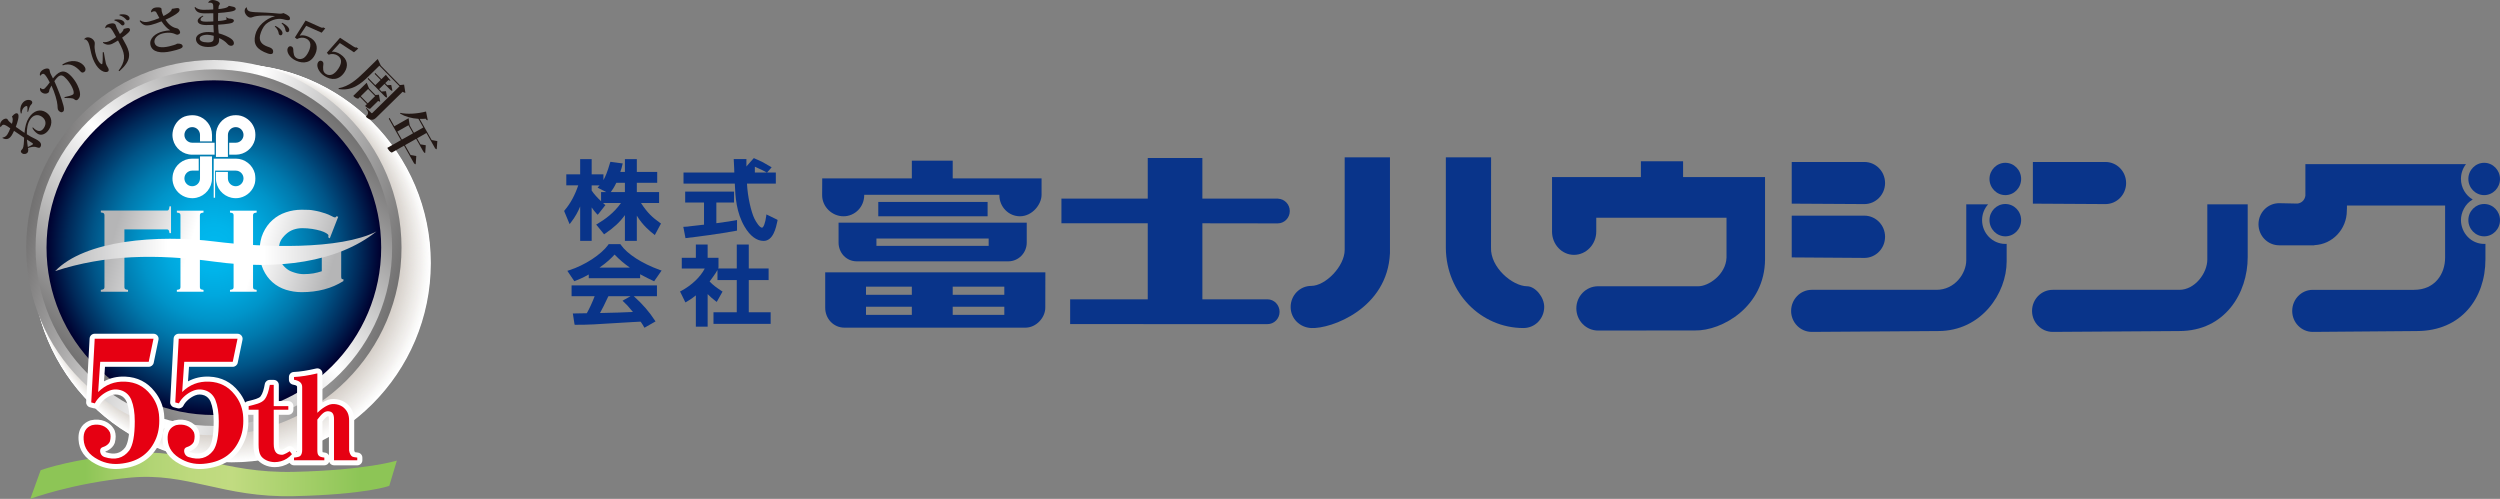 <?xml version="1.0" encoding="UTF-8"?><svg id="_レイヤー_2" xmlns="http://www.w3.org/2000/svg" xmlns:xlink="http://www.w3.org/1999/xlink" viewBox="0 0 551.75 110.093"><rect x="0" y="0" width="551.75" height="110.093" fill="#808080" stroke="none"/><defs><linearGradient id="_名称未設定グラデーション_2" x1="7.183" y1="43.935" x2="87.213" y2="65.379" gradientUnits="userSpaceOnUse"><stop offset="0" stop-color="#727171"/><stop offset=".01" stop-color="#757474"/><stop offset=".246" stop-color="#bfbebe"/><stop offset=".416" stop-color="#ededed"/><stop offset=".5" stop-color="#fff"/><stop offset="1" stop-color="#727171"/></linearGradient><linearGradient id="Silver_線形" x1="19.375" y1="82.479" x2="75.018" y2="26.836" gradientUnits="userSpaceOnUse"><stop offset="0" stop-color="#727171"/><stop offset=".5" stop-color="#fff"/><stop offset="1" stop-color="#727171"/></linearGradient><radialGradient id="radial-gradient" cx="45.879" cy="59.239" fx="45.879" fy="59.239" r="37.38" gradientTransform="translate(1.871 -3.87) scale(.988)" gradientUnits="userSpaceOnUse"><stop offset="0" stop-color="#00b9ef"/><stop offset=".139" stop-color="#00b4ea"/><stop offset=".284" stop-color="#00a8de"/><stop offset=".431" stop-color="#0094c9"/><stop offset=".579" stop-color="#0078ac"/><stop offset=".729" stop-color="#005487"/><stop offset=".878" stop-color="#002959"/><stop offset="1" stop-color="#00002f"/></radialGradient><linearGradient id="_新規グラデーションスウォッチ_1" x1="24.673" y1="53.409" x2="70.944" y2="66.87" gradientUnits="userSpaceOnUse"><stop offset="0" stop-color="#b5b5b6"/><stop offset=".35" stop-color="#fff"/><stop offset=".65" stop-color="#fff"/><stop offset="1" stop-color="#b5b5b6"/></linearGradient><linearGradient id="_新規グラデーションスウォッチ_1-2" x1="25.938" y1="49.069" x2="72.201" y2="62.527" xlink:href="#_新規グラデーションスウォッチ_1"/><linearGradient id="_新規グラデーションスウォッチ_1-3" x1="27.46" y1="43.836" x2="73.724" y2="57.294" xlink:href="#_新規グラデーションスウォッチ_1"/><linearGradient id="_新規グラデーションスウォッチ_1-4" x1="12.172" y1="55.457" x2="83.082" y2="55.457" xlink:href="#_新規グラデーションスウォッチ_1"/><linearGradient id="_新規グラデーションスウォッチ_3" x1="6.693" y1="104.986" x2="87.584" y2="104.986" gradientUnits="userSpaceOnUse"><stop offset=".15" stop-color="#8dc556"/><stop offset=".223" stop-color="#9fcc64"/><stop offset=".328" stop-color="#b1d474"/><stop offset=".435" stop-color="#bdd97d"/><stop offset=".55" stop-color="#c1db81"/><stop offset=".9" stop-color="#8dc556"/></linearGradient></defs><g id="_55th"><circle cx="51.108" cy="58.06" r="43.974" style="fill:#fff; stroke-width:0px;"/><circle cx="51.048" cy="58.007" r="43.903" style="fill:#fff; stroke-width:0px;"/><circle cx="50.988" cy="57.955" r="43.831" style="fill:#fefefe; stroke-width:0px;"/><circle cx="50.927" cy="57.903" r="43.76" style="fill:#fdfdfd; stroke-width:0px;"/><circle cx="50.867" cy="57.85" r="43.689" style="fill:#fcfcfc; stroke-width:0px;"/><circle cx="50.807" cy="57.798" r="43.618" style="fill:#fcfbfb; stroke-width:0px;"/><circle cx="50.747" cy="57.746" r="43.547" style="fill:#fbfafa; stroke-width:0px;"/><circle cx="50.687" cy="57.693" r="43.475" style="fill:#fafaf9; stroke-width:0px;"/><circle cx="50.627" cy="57.641" r="43.404" style="fill:#f9f9f8; stroke-width:0px;"/><circle cx="50.567" cy="57.588" r="43.333" style="fill:#f8f8f7; stroke-width:0px;"/><circle cx="50.506" cy="57.536" r="43.262" style="fill:#f7f7f5; stroke-width:0px;"/><circle cx="50.446" cy="57.484" r="43.191" style="fill:#f7f6f4; stroke-width:0px;"/><circle cx="50.386" cy="57.431" r="43.119" style="fill:#f6f5f3; stroke-width:0px;"/><circle cx="50.326" cy="57.379" r="43.048" style="fill:#f5f3f2; stroke-width:0px;"/><circle cx="50.266" cy="57.327" r="42.977" style="fill:#f4f2f1; stroke-width:0px;"/><circle cx="50.206" cy="57.274" r="42.906" style="fill:#f3f1f0; stroke-width:0px;"/><circle cx="50.146" cy="57.222" r="42.834" style="fill:#f2f0ef; stroke-width:0px;"/><circle cx="50.085" cy="57.17" r="42.763" style="fill:#f1efed; stroke-width:0px;"/><circle cx="50.025" cy="57.117" r="42.692" style="fill:#f1eeec; stroke-width:0px;"/><circle cx="49.965" cy="57.065" r="42.621" style="fill:#f0eeeb; stroke-width:0px;"/><circle cx="49.905" cy="57.013" r="42.55" style="fill:#efedea; stroke-width:0px;"/><circle cx="49.845" cy="56.96" r="42.478" style="fill:#eeece9; stroke-width:0px;"/><circle cx="49.785" cy="56.908" r="42.407" style="fill:#edebe8; stroke-width:0px;"/><circle cx="49.724" cy="56.856" r="42.336" style="fill:#eceae7; stroke-width:0px;"/><circle cx="49.664" cy="56.803" r="42.265" style="fill:#ebe9e6; stroke-width:0px;"/><circle cx="49.604" cy="56.751" r="42.194" style="fill:#ebe8e5; stroke-width:0px;"/><circle cx="49.544" cy="56.698" r="42.122" style="fill:#eae7e4; stroke-width:0px;"/><circle cx="49.484" cy="56.646" r="42.051" style="fill:#e9e6e2; stroke-width:0px;"/><circle cx="49.424" cy="56.594" r="41.98" style="fill:#e8e5e1; stroke-width:0px;"/><circle cx="49.364" cy="56.541" r="41.909" style="fill:#e7e4e0; stroke-width:0px;"/><circle cx="49.303" cy="56.489" r="41.838" style="fill:#e6e3df; stroke-width:0px;"/><circle cx="49.243" cy="56.437" r="41.766" style="fill:#e6e2de; stroke-width:0px;"/><circle cx="49.183" cy="56.384" r="41.695" style="fill:#e5e1dd; stroke-width:0px;"/><circle cx="49.123" cy="56.332" r="41.624" style="fill:#e4e0dc; stroke-width:0px;"/><circle cx="49.063" cy="56.28" r="41.553" style="fill:#e3dfdb; stroke-width:0px;"/><circle cx="49.003" cy="56.227" r="41.482" style="fill:#e2deda; stroke-width:0px;"/><circle cx="48.943" cy="56.175" r="41.41" style="fill:#e1ddd8; stroke-width:0px;"/><circle cx="48.882" cy="56.123" r="41.339" style="fill:#e0dcd7; stroke-width:0px;"/><circle cx="48.822" cy="56.07" r="41.268" style="fill:#dfdbd6; stroke-width:0px;"/><circle cx="48.762" cy="56.018" r="41.197" style="fill:#dfdad5; stroke-width:0px;"/><circle cx="48.702" cy="55.966" r="41.126" style="fill:#ded9d4; stroke-width:0px;"/><circle cx="48.642" cy="55.913" r="41.054" style="fill:#ddd8d3; stroke-width:0px;"/><circle cx="48.582" cy="55.861" r="40.983" style="fill:#dcd7d2; stroke-width:0px;"/><circle cx="48.521" cy="55.808" r="40.912" style="fill:#dbd6d1; stroke-width:0px;"/><circle cx="48.461" cy="55.756" r="40.841" style="fill:#dad5d0; stroke-width:0px;"/><circle cx="48.401" cy="55.704" r="40.769" style="fill:#d9d4cf; stroke-width:0px;"/><circle cx="48.341" cy="55.651" r="40.698" style="fill:#d9d3cd; stroke-width:0px;"/><circle cx="48.281" cy="55.599" r="40.627" style="fill:#d8d2cc; stroke-width:0px;"/><circle cx="48.221" cy="55.547" r="40.556" style="fill:#d7d1cb; stroke-width:0px;"/><circle cx="48.161" cy="55.494" r="40.485" style="fill:#d6d0ca; stroke-width:0px;"/><circle cx="48.1" cy="55.442" r="40.413" style="fill:#d5cfc9; stroke-width:0px;"/><circle cx="48.04" cy="55.39" r="40.342" style="fill:#d4cec8; stroke-width:0px;"/><circle cx="47.98" cy="55.337" r="40.271" style="fill:#d4cec7; stroke-width:0px;"/><circle cx="47.92" cy="55.285" r="40.2" style="fill:#d3cdc6; stroke-width:0px;"/><circle cx="47.86" cy="55.233" r="40.129" style="fill:#d2ccc5; stroke-width:0px;"/><circle cx="47.8" cy="55.18" r="40.057" style="fill:#d1cbc4; stroke-width:0px;"/><circle cx="47.74" cy="55.128" r="39.986" style="fill:#d0cac3; stroke-width:0px;"/><circle cx="47.679" cy="55.076" r="39.915" style="fill:#cfc9c2; stroke-width:0px;"/><circle cx="47.619" cy="55.023" r="39.844" style="fill:#cfc8c1; stroke-width:0px;"/><circle cx="47.559" cy="54.971" r="39.773" style="fill:#cec7c0; stroke-width:0px;"/><circle cx="47.499" cy="54.918" r="39.701" style="fill:#cdc6bf; stroke-width:0px;"/><circle cx="47.439" cy="54.866" r="39.63" style="fill:#ccc5be; stroke-width:0px;"/><circle cx="47.379" cy="54.814" r="39.559" style="fill:#cbc4bd; stroke-width:0px;"/><circle cx="47.319" cy="54.761" r="39.488" style="fill:#cac3bb; stroke-width:0px;"/><circle cx="47.258" cy="54.709" r="39.417" style="fill:#cac2ba; stroke-width:0px;"/><circle cx="47.198" cy="54.657" r="39.345" style="fill:#c9c1b9; stroke-width:0px;"/><circle cx="47.198" cy="54.657" r="41.416" style="fill:url(#_名称未設定グラデーション_2); stroke-width:0px;"/><path d="m86.541,54.657c0,21.733-17.617,39.346-39.342,39.346S7.852,76.39,7.852,54.657,25.469,15.31,47.198,15.31s39.342,17.617,39.342,39.346Z" style="fill:url(#Silver_線形); stroke-width:0px;"/><path d="m84.13,54.657c0,20.394-16.538,36.934-36.932,36.934S10.268,75.051,10.268,54.657,26.804,17.726,47.198,17.726s36.932,16.532,36.932,36.93Z" style="fill:url(#radial-gradient); stroke-width:0px;"/><path d="m37.403,51.448c-.04-.32-.095-.529-.177-.647-.074-.114-.186-.171-.339-.171h-9.43v12.735c0,.156.038.289.128.392.089.099.308.175.672.221v.407h-6.004v-.407c.363-.046.586-.122.677-.221.082-.103.124-.236.124-.392v-15.87c0-.156-.042-.289-.124-.392-.091-.103-.314-.175-.677-.221v-.411h14.635c.152,0,.264-.057.339-.183.082-.126.137-.377.177-.757h.342v5.917h-.342Z" style="fill:url(#_新規グラデーションスウォッチ_1); stroke-width:0px;"/><path d="m44.116,57.087v6.282c0,.152.04.285.127.388.091.103.31.179.673.221v.407h-5.886v-.407c.358-.042.584-.118.672-.221.087-.103.126-.236.126-.392v-15.847c0-.16-.038-.285-.126-.388-.087-.103-.314-.179-.672-.221v-.415h5.886v.415c-.363.042-.582.118-.673.221-.087.103-.127.228-.127.388v9.569Zm7.437-4.163v-5.407c0-.16-.032-.285-.122-.388-.091-.103-.316-.179-.675-.221v-.415h5.888v.415c-.36.042-.584.118-.673.221-.088.103-.124.228-.124.388v15.847c0,.156.036.289.124.392.089.103.314.179.673.221v.407h-5.888v-.407c.36-.042.584-.118.675-.221.089-.103.122-.236.122-.388v-10.444Z" style="fill:url(#_新規グラデーションスウォッチ_1-2); stroke-width:0px;"/><path d="m71.017,54.416h4.747v.407c-.304.023-.462.209-.462.575v5.646c0,.156.023.297.061.411.036.114.135.167.283.167h.145v.407c-2.591,1.636-5.658,2.45-9.206,2.45-1.197,0-2.357-.179-3.472-.525-1.113-.35-2.102-.902-2.958-1.651-.86-.746-1.549-1.697-2.076-2.838-.521-1.145-.788-2.488-.788-4.033s.266-2.884.788-4.029c.527-1.145,1.216-2.093,2.076-2.854.856-.761,1.845-1.332,2.958-1.701,1.115-.377,2.275-.563,3.472-.563.481,0,1.273.015,1.632.034.363.023.717.065,1.063.137.339.068.881.148,1.238.255.363.099.793.232,1.292.388.476.164.913.346,1.309.559.402.217.658.327.774.327.158,0,.289-.091.405-.274l.341.141-1.859,4.748-.346-.236c.042-.137.061-.263.061-.373,0-.16-.164-.335-.485-.525-.325-.198-.736-.373-1.231-.529-.493-.164-1.244-.297-1.855-.411-.624-.114-1.602-.171-2.194-.171-.691,0-1.339.11-1.959.323-.62.217-1.17.552-1.659,1.005-.489.453-.885.917-1.155,1.419-.337.616-.43,1.465-.43,2.397,0,.902.173,1.693.512,2.363.341.67.755,1.062,1.278,1.495.527.43,1.132.635,1.785.841.645.198,1.282.304,1.912.304.801,0,1.52-.061,2.163-.171.634-.114,1.248-.274,1.84-.472v-5.445Z" style="fill:url(#_新規グラデーションスウォッチ_1-3); stroke-width:0px;"/><path d="m12.172,59.827c6.535-6.799,22.544-8.123,35.248-6.522,10.597,1.343,27.66,1.883,35.661-2.218-8.588,6.853-21.831,8.553-35.728,6.666-12.995-1.769-24.148-1.514-35.182,2.074Z" style="fill:url(#_新規グラデーションスウォッチ_1-4); stroke-width:0px;"/><path d="m52.027,35.012h-4.864v8.629h.304v-5.985h4.56c.946,0,1.716.769,1.716,1.72s-.771,1.727-1.716,1.727c-.957,0-1.727-.776-1.727-1.727v-1.434h-2.643m0,0v1.434c0,2.089,1.469,3.835,3.428,4.265.66.141,1.294.129,1.874,0,1.617-.358,2.892-1.602,3.295-3.2.152-.704.124-1.423,0-2.135-.479-1.887-2.192-3.295-4.227-3.295m4.227-6.301c-.384-1.526-1.579-2.736-3.091-3.15-.66-.175-1.497-.194-2.273,0-1.862.506-3.232,2.203-3.232,4.22v4.855h2.643v-4.855c0-.951.77-1.724,1.727-1.724.946,0,1.716.772,1.716,1.724s-.771,1.72-1.716,1.72h-1.442v2.641h1.442c2.036,0,3.748-1.404,4.227-3.291.152-.788.143-1.377,0-2.138Zm-14.97-3.15c-1.55.312-2.726,1.64-3.101,3.189-.167.826-.167,1.278,0,2.062.464,1.914,2.186,3.329,4.237,3.329h4.943v-2.641h-4.943c-.951,0-1.722-.772-1.722-1.72s.77-1.724,1.722-1.724,1.722.772,1.722,1.724v1.434h2.644v-1.434c0-2.017-1.37-3.714-3.228-4.22-.814-.194-1.495-.152-2.273,0Zm2.081,18.081c1.954-.43,3.421-2.176,3.421-4.265v-4.855h-2.644v4.855c0,.951-.77,1.727-1.722,1.727s-1.722-.776-1.722-1.727.77-1.72,1.722-1.72h1.436v-2.644h-1.436c-2.051,0-3.773,1.419-4.237,3.333-.124.62-.19,1.339,0,2.066.39,1.613,1.674,2.873,3.299,3.23.744.129,1.223.141,1.883,0Z" style="fill:#fff; stroke-width:0px;"/><path d="m70.661,91.615s0,0,0,0c0,0,0,0,0,0Z" style="fill:#231815; stroke-width:0px;"/><path d="m70.587,91.514s0,0,0,0c0,0,0,0,0,0Z" style="fill:#231815; stroke-width:0px;"/><path d="m2.652,25.705c.528-.643.944-.822,1.227-.64.505.325-.005,1.918-.39,2.937.307.212,1.607,1.124,1.92,1.326.105-1.362.415-2.488.951-3.32,1.065-1.653,2.547-2.024,3.811-1.21,1.365.879,1.455,2.516.641,3.779-.664,1.032-1.722,1.453-2.521.939-.495-.319-.98-.855-1.144-1.288l.108-.124c.232.239.444.42.647.55.778.501,1.363.237,1.811-.458.61-.948.333-1.916-.537-2.476-.95-.612-1.92-.283-2.53.664-.549.853-.765,1.965-.718,3.247,1.365.879,1.76.91,2.407,1.326s.926.939.573,1.486c-.217.337-.567.126-1.026-.005-.331-.109-1.053-.008-1.705.227.107.411.062.77-.08.991-.19.295-.764.476-1.179.209-.323-.208-.373-.464-.258-.643.115-.179.22-.231.362-.452.203-.316.284-1.441.294-2.388-.735-.503-1.6-1.09-2.22-1.504-.139.327-.384.796-.513.996-.298.463-.898,1.194-2,.619l-.027-.136c.392-.031.791-.251,1.041-.64.244-.379.543-.976.672-1.399-.256-.18-.539-.362-.724-.496-.687-.443-1.012-.339-1.263.051-.041.063-.075.116-.105.185l-.061.006c-.114-.133-.228-.668.091-1.163.387-.6,1.042-.863,1.386-.642.091.059.215.332.316.442.118.15.38.364.724.63.248-.719.22-1.318.011-1.572l.007-.055Zm1.939-.658c-.197-.648-.171-1.466.269-2.15.603-.937,1.576-.981,2.031-.688.222.143.306.435.15.678-.163.253-.264.277-.393.477s-.255.64-.449,1.319l-.152-.008c.017-.182.057-1.155-.064-1.233-.276-.148-.696.192-.92.54-.176.274-.309.68-.263,1.008l-.209.059Zm1.354,5.758c.056.557.118,1.283.198,1.647.426-.217,1.014-.464,1.116-.622.068-.105-.05-.211-.161-.283l-1.152-.742Z" style="fill:#231815; stroke-width:0px;"/><path d="m8.832,16.715c-.119-.394.014-.789.34-1.082.568-.511,1.405-.666,1.679-.362.169.188.074.532.309.999.168.318.358.697.524,1.032.182-.228.468-.566.756-.826,1.257-1.131,2.235-.83,3.401.466,1.037,1.153,1.649,2.544,1.78,3.363.123.698.051,1.199-.443,1.66-.261.235-.528.2-.845-.097-.261-.234-1.07-.234-2.077-.249l-.03-.183c.663-.143,1.644-.363,1.914-.606.465-.419-.37-2.19-1.416-3.352-.708-.786-1.228-1.159-1.973-.489-.233.209-.597.666-.754.921.75,1.638,1.619,3.896,1.999,5.366.13.481.234,1.083-.046,1.335-.326.293-.675.186-1.045-.225-.225-.25-.194-.796-.226-1.187-.035-.825-.633-2.875-1.319-4.312-.119.204-.331.605-.436.845-.074.18-.029.511-.215.679-.503.452-1.28.262-1.682-.184-.201-.223-.236-.58-.167-.804l.072-.032c.224.268.594.436.957.109.344-.31.73-.818,1.088-1.318-.166-.352-.665-1.245-1.019-1.638-.265-.295-.503-.372-.848-.062-.075.067-.149.134-.226.236l-.052-.002Zm4.94-2.504c1.948-1.187,3.764-.816,4.696.238.45.501.531,1.058.187,1.368-.214.193-.53.347-.876-.037-1.045-1.162-2.283-1.957-3.945-1.351l-.062-.219Z" style="fill:#231815; stroke-width:0px;"/><path d="m22.908,11.522c.176.934.339,2.037.472,2.522.048.151.102.285.167.414.043.086.272.455.315.541.146.29.252.64-.117.826-.582.293-1.947-.19-2.899-2.107-.909-1.777-.849-3.355-1.374-4.396-.179-.354-.54-.738-.864-.601l-.038-.048c.074-.159.231-.265.354-.327.571-.287,1.516.031,1.89.771.114.225.138.496.089.79-.121.734.137,2.22.683,3.304.308.612.758,1.032.948.936.157-.079.146-1.797.146-2.631l.228.007Zm2.979-5.108c.168.333.379.724.574,1.084.27-.217.837-.704.815-1.11.607-.131,1.166-.385,1.383.017.141.279-.057.527-.412.88-.253.249-.775.66-1.291,1.027.298.536.678,1.206.927,1.7.979,1.943.998,3.455-1.521,5.693l-.198-.115c1.482-1.958,1.556-3.396.517-5.43-.173-.344-.439-.843-.633-1.229-.432.285-.913.554-1.237.717-.744.361-1.487.251-2.075-.193l.036-.179c.532.109,1.034-.036,1.503-.273.425-.214.98-.561,1.35-.828-.661-1.228-1.084-2.012-1.444-2.086-.232-.099-.521-.06-.756.058-.056.028-.112.056-.151.09l-.05-.015c-.023-.325.226-.666.505-.806.514-.259,1.517-.468,1.788.069.119.236.117.426.263.716l.108.215Zm-.589-2.086c1.419-.19,1.963.277,2.136.62.13.258.032.509-.169.61-.179.09-.357.072-.51-.093-.224-.25-.734-.761-1.509-.936l.053-.202Zm1.115-1.127c1.414-.2,1.957.266,2.13.61.13.258.038.52-.164.621-.179.09-.362.061-.51-.093-.23-.261-.723-.767-1.509-.936l.053-.201Z" style="fill:#231815; stroke-width:0px;"/><path d="m37.97,1.943c.4.007,1.519-.434,1.643.105.054.234-.028.438-.269.678-.435.457-1.799,1.176-2.816,1.619.587.939,1.381,1.657,2.381,1.873.534.088.752.482.836.845.059.258-.142.501-.521.588-.33.075-.692-.273-1.305-.368-.549-.096-1.155-.106-1.96.079-1.294.296-2.046,1.22-1.85,2.076.241,1.055,1.59,1.166,3.189.8.647-.148,1.613-.418,1.8-.609.674-.031,1.113.091,1.212.524.11.481-.777.758-2.56,1.165-2.185.5-4.172.239-4.545-1.39-.327-1.43,1.109-2.622,2.769-3.002.403-.092,1.055-.217,1.565-.235l-.038-.053c-.493-.245-1.238-.975-1.855-1.931-.761.322-1.787.668-2.263.777-.732.168-1.22.168-1.562.024-.398-.168-.78-.488-.998-.882l.11-.136c.681.449,1.254.428,1.913.278.684-.156,1.731-.519,2.324-.791-.173-.306-.472-.829-.667-1.229-.028-.067-.193-.338-.62-.24-.159.036-.322.111-.464.217l-.077-.056c-.063-.442.329-.865.829-.979.476-.109,1.386-.12,1.466.232.051.223.009.319.045.533.043.188.185.698.389,1.083.28-.126,1.887-.962,1.824-1.515l.072-.078Z" style="fill:#231815; stroke-width:0px;"/><path d="m45.958.574c.105-.299.46-.582.936-.574.852.014,1.634.435,1.628.82-.003.192-.205.309-.26.573-.014.096-.03.324-.06.612.527-.04,2.095-.218,2.241-.673l.138-.034c.524.153,1.45.156,1.442.673-.018.336-.471.485-1.263.617-.716.133-1.858.234-2.61.282-.018.36-.024.721-.03,1.058-.004.228.005.493.001.709.364-.018,1.919-.137,1.923-.425.001-.072-.06-.181-.184-.268l.14-.118c.298.173.372.258.672.275.388.006.95.124.945.448-.006.349-.297.536-1.038.656-.54.099-1.519.192-2.434.249.015.601.031,1.155.089,1.492.01.132.033.265.044.409,1.023.269,2.192.781,2.724,1.187.47.356.628.672.622,1.044-.005.312-.309.524-.622.519-.301-.005-.587-.142-.881-.495-.406-.451-1-.882-1.772-1.219l.004.541c-.015.938-.775,1.466-2.503,1.438-1.728-.028-2.617-.848-2.602-1.786.015-.938,1.278-1.542,2.743-1.518.351.006.839.038,1.189.092.002-.132-.088-1.552-.086-1.661-.426.029-1.141.041-1.641.033-1.24-.02-1.835-.391-1.826-.955.019-.396.439-.81,1.146-1.124l.111.134c-.43.233-.622.483-.626.735-.005.3.343.45,1.145.463.488.008,1.216-.028,1.679-.057l-.008-1.804c-.614.026-1.429.037-1.854.03-1.315-.021-1.937-.26-2.284-1.288l.14-.118c.344.39,1.055.606,1.719.617.576.009,1.691-.021,2.268-.071l.007-.445c-.014-.674-.021-1.046-.735-1.058-.1-.002-.213.009-.339.031l-.037-.049Zm1.209,7.33c-.386-.114-.948-.22-1.349-.226-1.064-.017-1.746.332-1.754.813-.009.565.65.852,1.715.869,1.114.018,1.383-.302,1.381-.963l.008-.493Z" style="fill:#231815; stroke-width:0px;"/><path d="m54.483,1.658c-.012.503.269.789.794.91.22.05.658.102.989.116,1.062.022,3.83.163,5.235.313.426.048.822.003,1.042-.119,1.08.445,1.555.838,1.443,1.33-.075.328-.538.271-1.026.159-.171-.039-.351-.093-.522-.132-1.465-.336-3.121.444-3.893,1.229-.438.454-.944,1.424-1.142,2.291-.284,1.292.327,2.048,1.583,2.509.763.261,1.464.508,1.27,1.352-.07.305-.407.375-.847.275-.085-.02-.171-.039-.266-.073-2.582-.9-3.269-2.106-2.809-4.11.444-1.933,2.269-3.562,4.302-4.132l.008-.035c-1.49-.169-4.009-.167-4.871.227-.183.069-.408.153-.664.094-.574-.132-1.256-.966-1.089-1.693.056-.246.202-.435.369-.544l.095.034Zm6.303,4.06c1.12.553,1.658,1.231,1.548,1.712-.051.223-.222.406-.466.35-.22-.05-.337-.213-.364-.429-.048-.406-.291-1.029-.863-1.505l.145-.127Zm1.483-.696c1.12.553,1.67,1.234,1.56,1.714-.051.223-.222.406-.466.35-.232-.053-.334-.225-.362-.441-.048-.406-.303-1.031-.865-1.493l.132-.13Z" style="fill:#231815; stroke-width:0px;"/><path d="m65.083,8.264l2.355-3.727,3.132,1.402c.514.23.581.234.747.11l.469.21-.8.959-3.406-1.525-1.426,2.141.018.021c.565-.129,1.17-.069,1.901.259,1.84.824,2.18,2.333,1.541,3.759-.909,2.03-2.631,2.26-4.266,1.528-1.486-.665-2.193-1.996-1.84-2.786.187-.417.545-.481.819-.358.228.102.372.272.4.64-.005.38.046.785.162,1.232.103.323.32.604.731.788.457.205,1,.158,1.449-.141.389-.287.752-.73,1.082-1.465.393-.878.738-2.199-.611-2.803-.697-.312-1.41-.223-2.002.118l-.455-.362Z" style="fill:#231815; stroke-width:0px;"/><path d="m72.133,11.646l2.912-3.311,2.873,1.877c.472.308.538.322.72.226l.43.281-.941.821-3.125-2.041-1.744,1.891.014.024c.579-.038,1.166.116,1.837.554,1.688,1.103,1.787,2.647.932,3.955-1.217,1.862-2.954,1.818-4.453.839-1.363-.891-1.853-2.316-1.379-3.041.25-.382.613-.389.865-.225.21.137.325.327.294.695-.065.374-.077.782-.034,1.242.051.335.221.647.598.893.419.274.962.313,1.454.088.429-.222.858-.603,1.298-1.277.526-.805,1.074-2.056-.163-2.864-.639-.418-1.357-.442-1.995-.198l-.393-.429Z" style="fill:#231815; stroke-width:0px;"/><path d="m89.181,18.673l.288,1.805c-.147.004-.373-.055-.609-.227l-5.759,5.648c-.618.606-1.213.874-2.36-.124.755-.741.542-1.181.024-1.83l.111-.109,1.052,1.073c.105.107.166.1.26.008l5.991-5.875-4.454-4.543-2.395,2.348c-1.571,1.54-3.59,3.31-6.579,2.803l-.028-.183c2.251-.366,4.047-1.951,5.686-3.559l2.953-2.896.683,1.47,4.209,4.293.927-.102Zm-5.268,3.763c-.113.005-.278-.043-.461-.162l-1.777,1.742c-.009.008-.477.012-1.108-.632l.421-.412-1.543-1.574-.352.345c-.017.017-.432.143-1.134-.572l2.97-2.912.516,1.248,1.438,1.467.745-.082.285,1.545Zm-4.297-1.206l1.543,1.574,1.622-1.591-1.543-1.574-1.622,1.591Zm5.565-1.107l.266,1.37c-.19.046-.33-.027-.558-.26l-3.744-3.819.119-.222,1.569,1.601,1.167-1.145-1.315-1.341.119-.222,1.368,1.395.987-.968,1.037,1.264c-.112.092-.225.063-.47-.118l-.704.69.447.456.875-.052.265,1.266c-.182.038-.321-.036-.549-.268l-1.21-1.234-1.167,1.145.535.545.962-.084Z" style="fill:#231815; stroke-width:0px;"/><path d="m91.875,34.434l-.132,1.816c-.185-.01-.318-.122-.497-.438l-2.073-3.662-2.678,1.517c-.073.041-.534-.187-.886-.808l-.129-.229,3.003-1.7-2.684-4.741.179-.173,1.049,1.853,3.149-1.783.248,1.586.925,1.635,2.072-1.173-1.08-1.907c-1.516-.091-2.868-.478-4.025-1.132l.031-.19c1.435.339,3.628.234,5.678-.293l.379,1.915c-.161.033-.296-.034-.435-.329-.459.044-.909.054-1.344.042l2.64,4.665,1.255.24-.134,1.789c-.19.007-.312-.111-.484-.416l-1.789-3.161-2.072,1.173.753,1.33,1.176.198-.129,1.699c-.179,0-.307-.128-.474-.422l-1.524-2.692-2.459,1.392,1.234,2.18,1.259.223Zm-4.189-5.4l1.006,1.776,2.459-1.392-1.006-1.776-2.459,1.392Z" style="fill:#231815; stroke-width:0px;"/><path d="m8.971,103.779c3.635-1.289,10.937-2.901,19.775-3.733,12.722-1.198,20.309,4.456,36.1,4.093,16.128-.371,22.739-2.489,22.739-2.489l-1.67,5.573s-4.941,1.909-21.069,2.28c-15.79.363-23.377-5.291-36.1-4.093-12.722,1.198-22.053,4.683-22.053,4.683l2.278-6.314Z" style="fill:url(#_新規グラデーションスウォッチ_3); stroke-width:0px;"/><path d="m78.999,99.888l-.178-.023c-.14-.018-.357-.046-.487-.072-.058-.101-.137-.278-.162-.455v-6.533c0-1.573-.487-2.707-1.578-3.677-1.112-.986-3.227-1.489-4.837-.63-.2.097-.399.204-.594.318v-6.411c0-.343-.157-.661-.431-.873-.272-.21-.621-.283-.957-.206-1.897.449-3.559.708-4.937.77-.602.027-1.074.514-1.074,1.108v.6c0,.543.394,1.004.938,1.094.864.144.864.38.864.507v13.881c0,.251-.032.406-.058.486-.014.004-.031.008-.049.013-.032-.069-.071-.134-.117-.196l-.487-.656c-.182-.245-.46-.407-.766-.445-.301-.04-.596.044-.827.22-.222.157-.889.517-1.036.557-.142-.001-.268-.019-.374-.052-.024-.007-.044-.018-.072-.048-.018-.02-.083-.104-.147-.314-.063-.202-.094-.489-.094-.851v-6.458h2.092c.621,0,1.125-.498,1.125-1.11v-.799c0-.611-.505-1.11-1.125-1.11h-2.092v-3.573c0-.611-.505-1.109-1.125-1.109h-.862c-.545,0-1.01.384-1.107.912-.215,1.17-.458,2.083-.937,2.729-.365.448-1.484.724-2.432.957l-.483.121c-.189.049-.346.154-.48.281-.35-.871-.825-1.682-1.43-2.422-1.631-2.077-3.812-3.186-6.485-3.296-1.727-.077-3.304.28-4.703,1.044l.22-3.209h9.651c.532,0,.996-.373,1.102-.887l1.054-5.081c.068-.329-.017-.666-.232-.925-.214-.258-.532-.406-.87-.406h-12.976c-.598,0-1.092.461-1.124,1.05l-.762,14.052c-.028.521.322.997.834,1.131l.795.209c.519.136,1.068-.111,1.303-.588.441-.898,1.506-1.823,2.594-2.251.639-.265,1.308-.263,2.033.005.632.269,1.078.727,1.363,1.394.452,1.108.681,2.561.681,4.318,0,3.604-.549,5.146-1.002,5.797-1.021,1.319-2.362,1.649-4.219,1.04-.075-.025-.119-.091-.144-.156.14-.049.324-.116.516-.219.771-.413,1.323-1,1.553-1.65.01-.028.019-.056.027-.086.259-.977.25-1.87-.026-2.653-.015-.043-.032-.083-.052-.123-.904-1.82-3.01-2.691-5.241-2.168-.044.011-.087.023-.127.038-1.264.458-2.734,1.569-2.564,4.252.121,2.323,1.398,4.128,3.792,5.365,1.379.73,2.877,1.101,4.453,1.101.511,0,1.038-.04,1.564-.117,4.074-.532,6.89-2.646,8.37-6.286.645-1.616.877-3.486.7-5.581.04.004.078.012.119.012h1.063l.004,6.595c0,1.243.182,2.17.555,2.831.203.38.479.714.82.994.299.246.633.458.994.628.354.168.738.297,1.14.384.395.084.792.128,1.181.128.563,0,1.132-.081,1.691-.24.56-.16,1.095-.4,1.59-.713.198.334.565.55.972.55h6.693c.496,0,.918-.318,1.067-.758.15.44.572.758,1.068.758h5.132c.62,0,1.125-.498,1.125-1.109v-.6c0-.552-.419-1.025-.975-1.099Zm-6.408.607c-.167-.334-.5-.574-.901-.611-.265-.025-.418-.063-.497-.089-.013-.067-.031-.193-.031-.406v-6.404c.834-1.044,1.084-1.117,1.253-1.107.034.003.085.006.097.013.008.008.079.088.079.616v7.99Z" style="fill:#fff; stroke-width:0px;"/><path d="m25.58,103.512c-1.576,0-3.074-.37-4.453-1.101-2.395-1.237-3.671-3.042-3.793-5.365-.169-2.684,1.301-3.794,2.565-4.252.04-.015.083-.027.127-.038,2.231-.524,4.336.347,5.241,2.168.02.039.037.08.052.123.276.782.285,1.675.026,2.653-.007.028-.016.058-.027.086-.23.65-.782,1.236-1.553,1.65-.19.102-.375.169-.516.219.025.065.07.131.145.156,1.858.607,3.198.279,4.219-1.04.453-.652,1.002-2.194,1.002-5.797,0-1.757-.229-3.21-.681-4.318-.285-.668-.732-1.125-1.363-1.394-.725-.268-1.394-.27-2.033-.005-1.088.427-2.153,1.353-2.594,2.251-.234.477-.782.725-1.302.588l-.795-.209c-.512-.134-.862-.609-.834-1.131l.763-14.052c.032-.589.525-1.05,1.124-1.05h12.976c.339,0,.656.148.871.406.216.259.3.597.232.926l-1.053,5.08c-.106.514-.57.887-1.102.887h-9.651l-.22,3.209c1.399-.763,2.975-1.122,4.703-1.044,2.672.11,4.854,1.219,6.485,3.296,1.134,1.389,1.826,3.02,2.056,4.844.223,2.204-.007,4.163-.679,5.848-1.48,3.639-4.296,5.754-8.369,6.286-.526.077-1.053.117-1.564.117Z" style="fill:#fff; stroke-width:0px;"/><path d="m32.821,79.846h-10.703l-.457,6.677c1.625-1.625,3.606-2.389,5.946-2.295,2.337.097,4.216,1.053,5.641,2.868,1.015,1.244,1.625,2.677,1.829,4.301.202,2.007,0,3.778-.61,5.305-1.322,3.25-3.811,5.115-7.47,5.592-1.932.287-3.711,0-5.336-.861-2.034-1.05-3.101-2.531-3.202-4.445-.102-1.624.507-2.675,1.829-3.154,1.625-.381,3.256.143,3.969,1.577.202.574.202,1.244,0,2.007-.161.453-.597.81-1.028,1.042-.354.19-.764.211-.988.516-.322.439-.133,1.573.792,1.883,2.337.766,4.166.287,5.488-1.434.812-1.147,1.22-3.298,1.22-6.452,0-1.911-.255-3.488-.762-4.732-.407-.954-1.067-1.624-1.982-2.007-1.017-.381-1.982-.381-2.897,0-1.22.48-2.559,1.549-3.169,2.79l-.795-.209.762-14.052h12.976l-1.053,5.081Z" style="fill:#e60012; stroke-width:0px;"/><path d="m51.366,79.846h-10.703l-.457,6.677c1.625-1.625,3.606-2.389,5.946-2.295,2.337.097,4.216,1.053,5.641,2.868,1.015,1.244,1.625,2.677,1.829,4.301.202,2.007,0,3.778-.61,5.305-1.322,3.25-3.811,5.115-7.47,5.592-1.932.287-3.711,0-5.336-.861-2.034-1.05-3.101-2.531-3.202-4.445-.102-1.624.507-2.675,1.829-3.154,1.625-.381,3.256.143,3.969,1.577.202.574.202,1.244,0,2.007-.161.453-.597.81-1.028,1.042-.354.19-.764.211-.988.516-.322.439-.133,1.573.792,1.883,2.337.766,4.166.287,5.488-1.434.812-1.147,1.22-3.298,1.22-6.452,0-1.911-.255-3.488-.762-4.732-.407-.954-1.067-1.624-1.982-2.007-1.017-.381-1.982-.381-2.897,0-1.22.48-2.559,1.549-3.169,2.79l-.795-.209.762-14.052h12.976l-1.053,5.081Z" style="fill:#e60012; stroke-width:0px;"/><path d="m64.433,100.244c-.344.388-.719.711-1.124.968s-.838.451-1.296.582c-.459.131-.919.196-1.377.196-.311,0-.625-.034-.942-.102-.317-.068-.615-.168-.891-.299-.277-.131-.53-.291-.76-.48-.23-.189-.412-.409-.547-.661-.284-.503-.425-1.275-.425-2.313l-.004-7.705h-2.188v-.8c1.287-.333,2.832-.608,3.52-1.475.599-.8.895-1.808,1.152-3.208h.862v4.683h3.218v.8h-3.218v7.567c0,.472.047.863.142,1.172.094.309.223.553.385.731.162.179.355.302.578.37s.469.102.739.102c.446,0,1.57-.689,1.69-.786l.487.656Zm.455,1.343v-.6c.772-.066,1.243-.2,1.416-.4.257-.265.386-.7.386-1.3v-13.881c0-.866-.601-1.4-1.802-1.6v-.6c1.458-.066,3.174-.333,5.149-.8v8.699c.857-.865,1.681-1.352,2.233-1.619,1.226-.665,2.843-.178,3.57.467.744.66,1.206,1.452,1.206,2.852v6.582c.06.6.384,1.197.661,1.356.246.141.649.178,1.141.244v.6h-5.132v-9.082c0-1.133-.354-1.667-1.212-1.735-.86-.066-1.438.502-2.467,1.835v6.782c0,.534.084.9.257,1.1.171.267.599.434,1.287.5v.6h-6.693Z" style="fill:#e60012; stroke-width:0px;"/><path d="m190.731,43.077v-.079h29.847c0,.025-.016.042-.016.079,0,2.577,2.033,4.655,4.548,4.655,2.687,0,4.764-2.598,4.764-4.734v-3.633s-19.612,0-19.612,0v-3.91h-9.019v3.91h-19.777s-.02,3.509-.02,3.712c0,2.577,2.205,4.655,4.715,4.655,2.531,0,4.57-2.078,4.57-4.655Z" style="fill:#09348a; stroke-width:0px;"/><rect x="193.836" y="44.57" width="24.13" height="3.162" style="fill:#09348a; stroke-width:0px;"/><path d="m226.603,53.527v-4.384h-41.532v4.384c0,2.286,1.725,4.133,3.985,4.15h33.467c2.262,0,4.079-1.857,4.079-4.15Zm-33.173-.883h24.769v1.617h-24.769v-1.617Z" style="fill:#09348a; stroke-width:0px;"/><path d="m226.316,72.315c2.385,0,4.38-2.223,4.38-4.406s.016-7.802.016-7.802h-48.589v7.814c0,2.439,1.852,4.394,4.256,4.394h39.938Zm-35.19-9.041h10.117v1.792h-10.117v-1.792Zm0,6.213v-1.787h10.117v1.787h-10.117Zm19.135,0v-1.787h11.39v1.787h-11.39Zm11.39-4.421h-11.39v-1.792h11.39v1.792Z" style="fill:#09348a; stroke-width:0px;"/><path d="m279.733,71.533c1.469,0,2.67-1.197,2.67-2.71s-1.19-2.755-2.661-2.761h-14.378v-16.782s16.562.023,16.621.023c1.472,0,2.671-1.217,2.671-2.716,0-1.488-1.151-2.679-2.584-2.738v-.011h-16.709v-8.971h-12.052v8.971h-19.053v5.442h19.053v16.782h-17.128v5.465s43.483.006,43.549.006Z" style="fill:#09348a; stroke-width:0px;"/><path d="m306.764,55.855h0v-21.129h-9.993s0,16.049,0,20.412c0,3.64-4.253,7.958-7.381,7.958-2.519,0-4.546,2.1-4.546,4.649,0,2.577,2.03,4.528,4.546,4.652,4.38.216,16.85-4.284,17.374-16.542Z" style="fill:#09348a; stroke-width:0px;"/><path d="m336.232,72.397c2.552,0,4.561-2.075,4.575-4.652.012-2.169-1.964-4.547-3.774-4.567-3.275-.037-8.129-4.189-7.966-8.53l.016-19.921h-9.985v20.05c.091,9.792,7.685,17.62,17.134,17.62Z" style="fill:#09348a; stroke-width:0px;"/><path d="m374.057,72.933c6.03.127,15.427-5.295,15.486-15.672h0v-18.187h-18.087v-3.489h-9.311v3.489h-19.613v12.031c0,2.84,2.169,5.143,4.847,5.143s4.916-2.303,4.916-5.143v-3.053h28.747v8.798c-.141,3.766-4.001,6.377-6.293,6.329h-22.068c-2.634,0-4.782,2.191-4.782,4.872,0,2.704,2.148,4.9,4.782,4.9.141,0,21.375-.017,21.375-.017Z" style="fill:#09348a; stroke-width:0px;"/><path d="m411.472,45.041c2.518,0,4.562-2.092,4.562-4.641,0-2.566-2.044-4.652-4.562-4.652h-16.038v9.197s15.745.096,16.038.096Z" style="fill:#09348a; stroke-width:0px;"/><path d="m411.472,56.923c2.518,0,4.562-2.097,4.562-4.672,0-2.552-2.044-4.655-4.562-4.655h-16.038v9.214s15.745.113,16.038.113Z" style="fill:#09348a; stroke-width:0px;"/><path d="m439.08,39.492c0,1.965,1.579,3.571,3.498,3.571,1.93,0,3.487-1.606,3.487-3.571,0-1.953-1.557-3.562-3.487-3.562-1.919,0-3.498,1.609-3.498,3.562Z" style="fill:#09348a; stroke-width:0px;"/><path d="m439.08,48.584c0,1.97,1.579,3.576,3.498,3.576,1.93,0,3.487-1.606,3.487-3.576s-1.557-3.562-3.487-3.562c-1.919,0-3.498,1.598-3.498,3.562Z" style="fill:#09348a; stroke-width:0px;"/><path d="m427.783,73.06c9.496,0,15.087-8.296,15.087-15.384v-3.853c-.114,0-.199.009-.292.009-2.817,0-5.131-2.351-5.131-5.248,0-1.298.47-2.532,1.329-3.489h-4.822v12.338c0,2.941-2.543,6.532-6.57,6.532h-27.538c-2.508,0-4.546,2.092-4.546,4.663,0,2.543,2.038,4.621,4.546,4.621.448,0,27.937-.189,27.937-.189Z" style="fill:#09348a; stroke-width:0px;"/><path d="m544.766,39.492c0,1.965,1.568,3.571,3.491,3.571s3.493-1.606,3.493-3.571c0-1.953-1.566-3.562-3.493-3.562s-3.491,1.609-3.491,3.562Z" style="fill:#09348a; stroke-width:0px;"/><path d="m544.766,48.584c0,1.97,1.568,3.576,3.491,3.576s3.493-1.606,3.493-3.576-1.566-3.562-3.493-3.562-3.491,1.598-3.491,3.562Z" style="fill:#09348a; stroke-width:0px;"/><path d="m464.682,45.041c2.515,0,4.553-2.092,4.553-4.641,0-2.566-2.038-4.652-4.553-4.652h-16.026v9.197l16.026.096Z" style="fill:#09348a; stroke-width:0px;"/><path d="m480.979,73.06c10.056,0,15.09-8.344,15.09-16.313v-11.653h-8.914v12.189c0,3.003-2.747,6.682-6.175,6.682h-27.959c-2.51,0-4.548,2.092-4.548,4.663,0,2.543,2.038,4.621,4.548,4.621.47,0,27.959-.189,27.959-.189Z" style="fill:#09348a; stroke-width:0px;"/><path d="m533.45,73.06c9.726-.025,15.085-7.215,15.085-15.822v-3.416c-.097,0-.185.009-.277.009-2.833,0-5.099-2.352-5.125-5.248-.014-1.602.887-3.628,2.596-4.55-1.536-.898-2.596-2.597-2.596-4.542,0-1.197.379-2.323,1.11-3.269h-35.444v6.913c-.088.96-.84,1.708-1.778,1.792,0,0-3.7-.085-4.004-.085-2.533,0-4.568,2.069-4.568,4.641s2.035,4.655,4.568,4.655h7.765v-.039c3.981-.155,7.163-3.509,7.163-7.616,0-.381.061-.748.025-1.126h21.663v11.514c0,3.557-2.22,7.094-6.872,7.094h-22.342c-2.508,0-4.531,2.092-4.531,4.663,0,2.543,2.022,4.621,4.531,4.621.47,0,23.03-.189,23.03-.189Z" style="fill:#09348a; stroke-width:0px;"/><path d="m125.715,49.47l.269-.35c1.004-1.29,1.619-2.469,2.057-3.554v7.592h2.541v-7.384c.312.475.667.943,1.121,1.424l.213.199.201-.234,1.313-1.672.19-.231-.209-.16c-.104-.108-.217-.188-.321-.302h3.963c-1.595,2.261-3.587,3.637-5.186,4.596l-.294.168.219.259,1.39,1.711.125.182.209-.134c1.912-1.299,3.248-2.512,4.402-4.104v5.678h2.631v-5.559c1.332,2.213,3.106,3.608,3.744,4.087l.22.202.147-.276,1.102-2.059.122-.222-.209-.137c-1.653-1.173-2.811-2.218-4.211-4.394h3.997v-2.409h-4.913v-2.048h4.496v-2.398h-4.496v-2.822h-2.631v2.822h-1.015c.213-.612.368-1.105.451-1.569l.086-.305-.295-.031-2.212-.299-.208-.023-.085.211c-.591,2.048-1.04,3.098-1.459,3.813v-1.262h-2.6v-3.358h-2.541v3.358h-3.056v2.432h2.634c-.739,2.187-1.721,4.001-3.004,5.505l-.104.137.054.162.979,2.355.172.399Zm10.303-9.127h1.899v2.048h-3.116c.344-.473.745-1.051,1.217-2.048Zm-5.437,1.711v-1.142h1.761c-.057.048-.125.122-.218.228l-.24.271.333.171,1.575.809h-1.137v2.013c-.772-.715-1.544-1.544-2.075-2.349Z" style="fill:#09348a; stroke-width:0px;"/><path d="m171.441,48.437l-1.966-.957-.333-.154-.043.376c-.188,1.461-.591,2.549-.925,2.549-.488,0-1.281-1.179-1.693-2.036-.678-1.444-1.465-4.591-1.624-7.698h6.371v-2.432h-1.945l.789-.888.228-.271-.302-.182c-1.717-1.008-1.768-1.039-3.453-1.766l-.157-.094-.142.142-1.285,1.452-.227.276v-1.652h-2.806l.02.302c.011.205.052,1.028.089,1.814l.025.866h-11.208v2.432h11.318c.12,3.004.333,6.388,2.162,9.512,1.207,2.059,2.668,3.141,4.191,3.141,2.143,0,2.755-2.967,3.056-4.408l.031-.211-.172-.114Zm-4.511-11.494c.805.359,1.512.681,2.331,1.142h-2.665v-1.293l.333.151Z" style="fill:#09348a; stroke-width:0px;"/><path d="m154.067,49.732c-.803.091-1.632.185-1.896.217-.146.028-.264.037-.425.06-.172,0-.35.02-.626.037l-.324.023.073.308.37,1.911.036.262.25-.023c2.327-.265,7.365-.925,10.927-1.592l.209-.048v-2.329l-.297.063c-.912.154-2.141.376-4.266.641v-4.565h3.901v-2.409h-10.78v2.409h4.156v4.893c-.328.031-.782.063-1.31.145Z" style="fill:#09348a; stroke-width:0px;"/><path d="m126.393,62.992h-.245v2.386h5.09c-.498,1.31-1.115,2.668-1.726,3.751-.983.023-2.368.051-2.77.051h-.318l.052.325.298,1.931.063.245h.203c2.894,0,3.635-.043,12.475-.595l1.842-.097.146.165c.334.498.399.598.589.948l.144.228.208-.117,1.969-1.128.263-.154-.18-.253c-1.155-1.808-2.699-3.588-4.611-5.3h5.106v-2.386h-18.599Zm11.337,3.181l-.337.208.275.253c.561.51.988.963,2.019,2.218-2.591.125-3.75.151-7.266.234.517-.909,1.008-1.942,1.758-3.523l.107-.185h4.874l-1.431.795Z" style="fill:#09348a; stroke-width:0px;"/><path d="m137.007,54.019l-.089-.137h-2.612l-.057.137c-1.592,2.176-5.156,4.519-8.685,5.641l-.352.114.212.316,1.198,1.783.121.191.193-.071c.752-.302,1.633-.641,3-1.418v.823h11.339v-.871c1.106.618,2.138,1.088,2.91,1.467l.194.083.119-.191,1.299-1.868.213-.313-.352-.114c-3.985-1.441-7.216-3.52-8.65-5.57Zm-1.366,2.164c1.087,1.145,2.227,2.085,3.369,2.879h-6.708c1.651-1.136,2.582-2.07,3.338-2.879Z" style="fill:#09348a; stroke-width:0px;"/><path d="m165.254,68.922v-7.114h4.38v-2.555h-4.38v-5.28h-2.648v5.28h-4.116c.066-.111.083-.205.083-.259v-2.102h-2.396v-2.919h-2.601v2.919h-3.108v2.378h5.07c-.981,1.874-2.843,3.659-5.195,4.932l-.261.131.125.245.929,1.899.119.265.248-.128c.493-.273,1.155-.689,2.072-1.427v6.914h2.601v-7.191c.56.564,1.046.997,1.765,1.544l.246.179.138-.253,1.001-1.783.143-.245-.227-.145-.138-.094c-1.148-.772-1.617-1.102-2.494-1.985.365-.507,1.31-1.737,1.735-2.54v2.218h4.259v7.114h-5.138v2.56h12.617v-2.56h-4.831Z" style="fill:#09348a; stroke-width:0px;"/></g></svg>